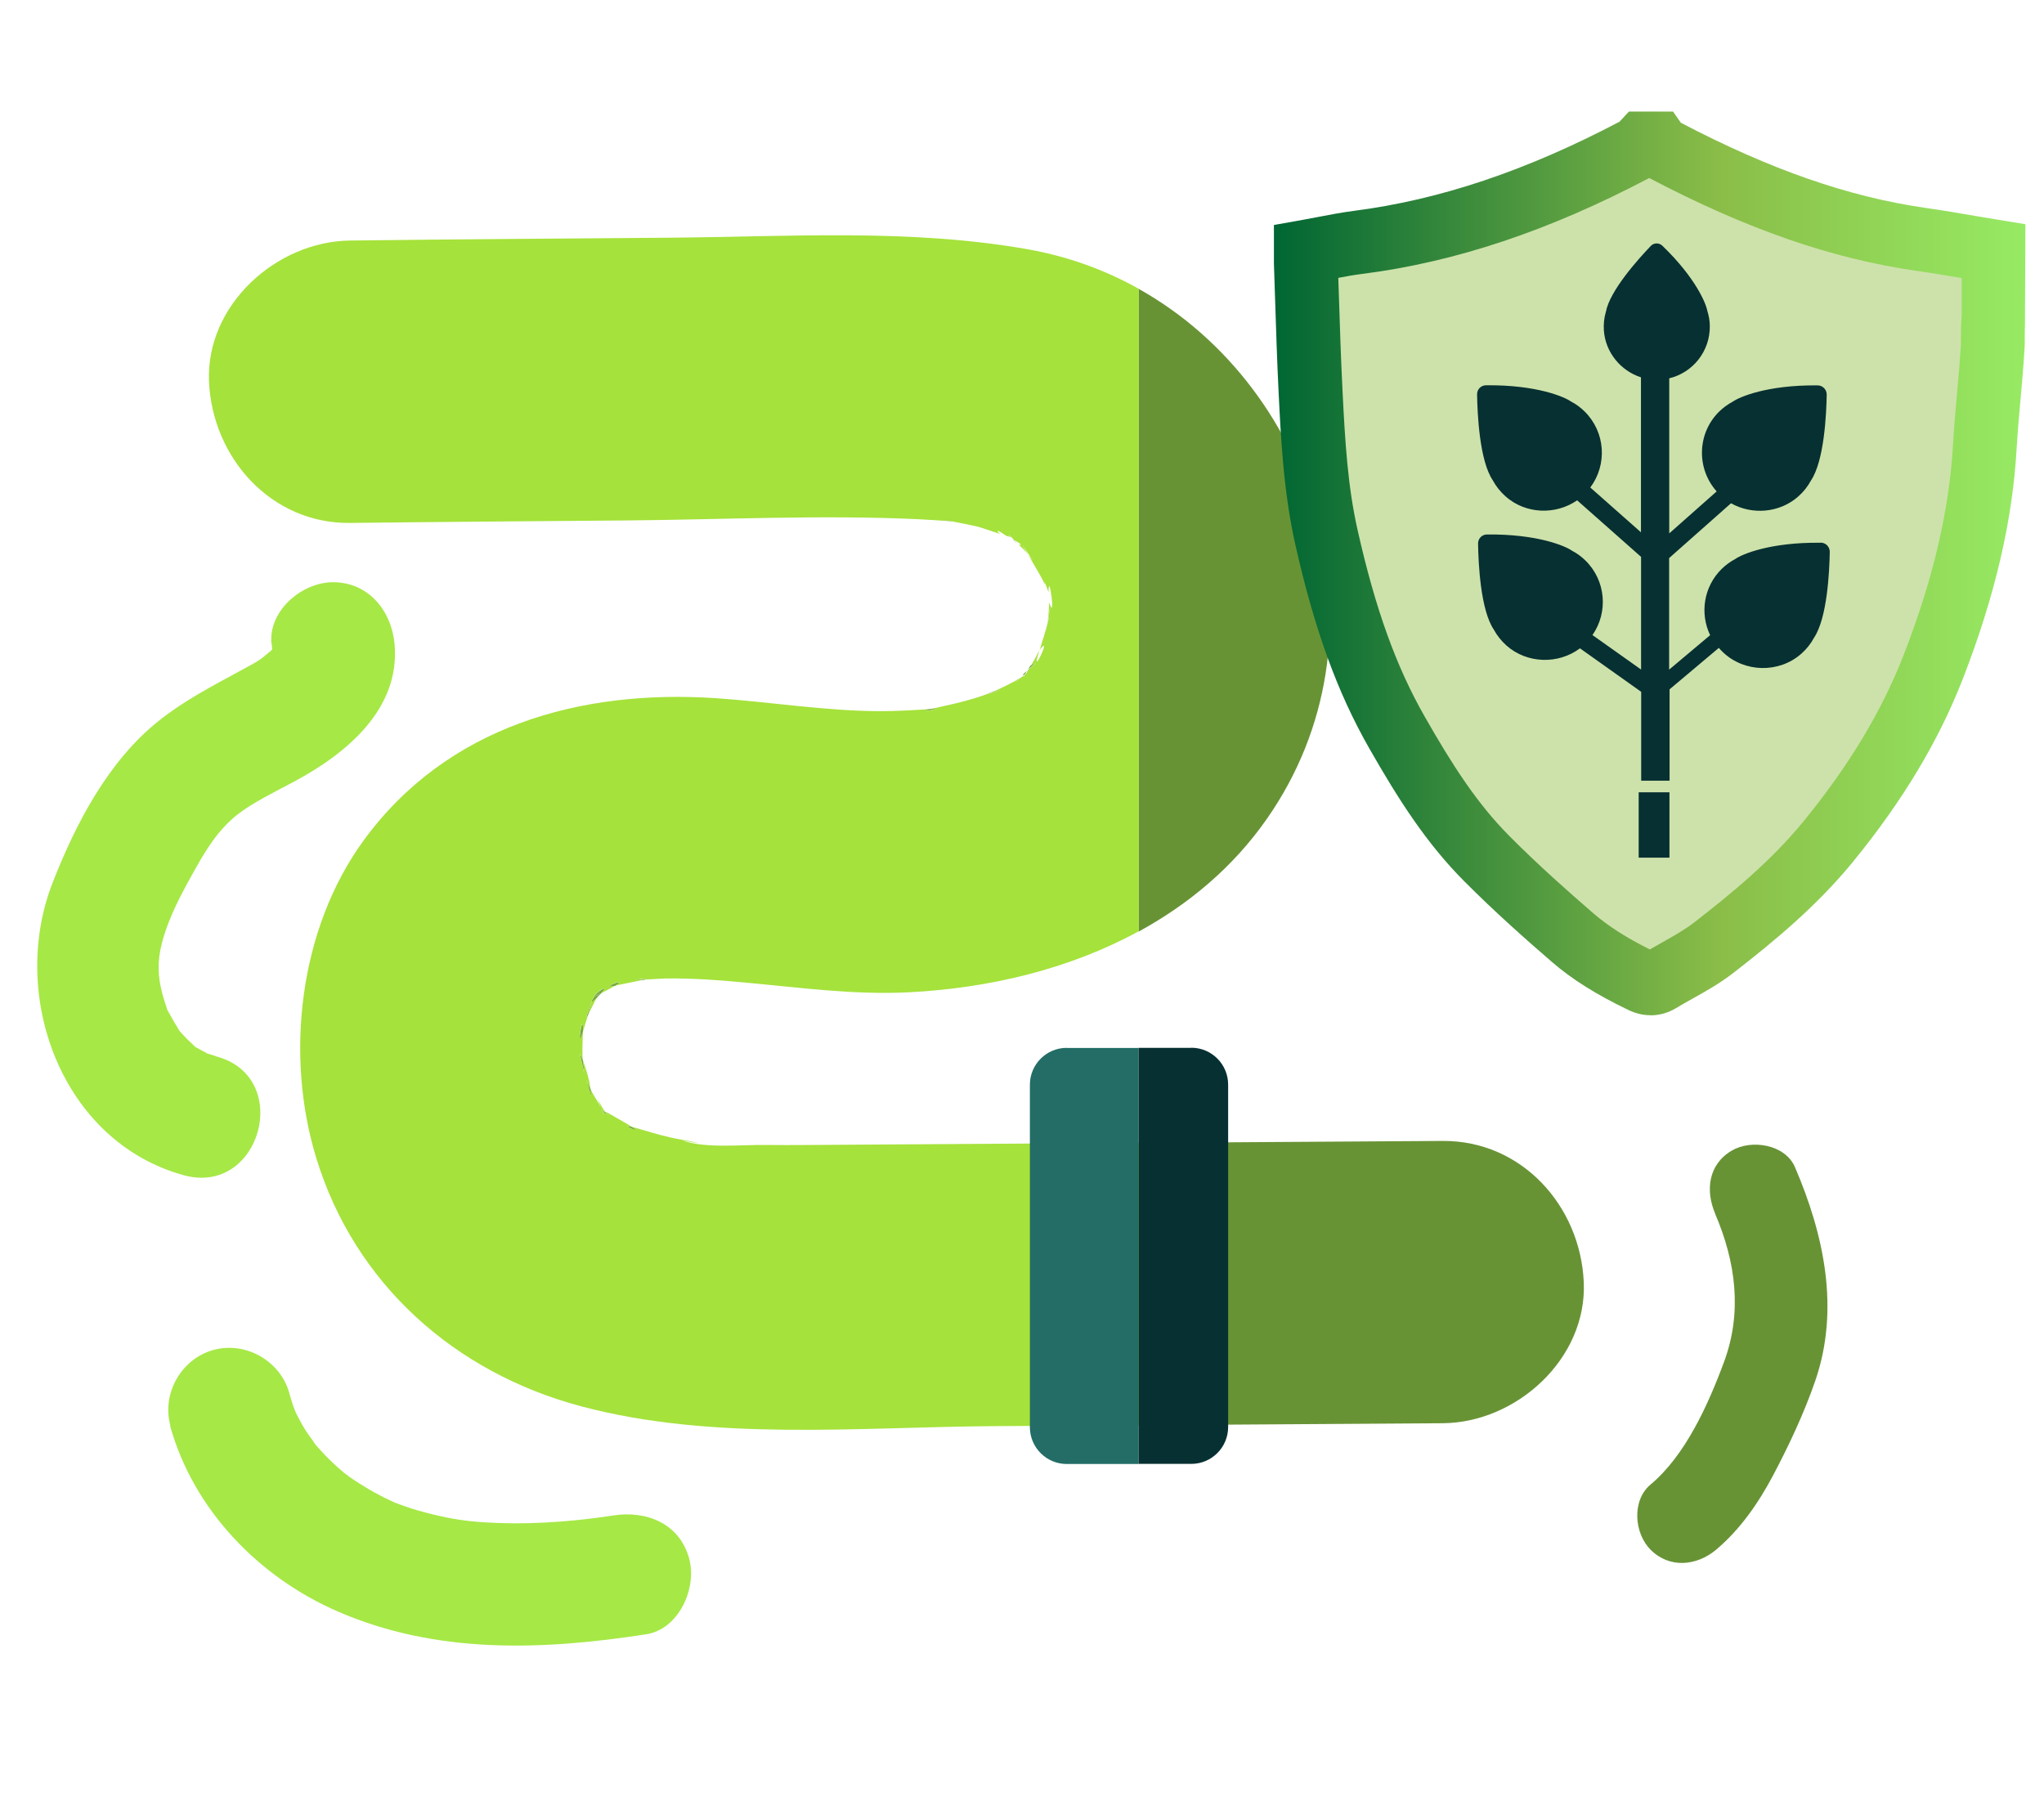 <?xml version="1.0" encoding="UTF-8"?><svg id="Capa_1" xmlns="http://www.w3.org/2000/svg" xmlns:xlink="http://www.w3.org/1999/xlink" viewBox="0 0 187.95 167.25"><defs><style>.cls-1{fill:#75a841;}.cls-1,.cls-2,.cls-3,.cls-4,.cls-5,.cls-6,.cls-7,.cls-8{stroke-width:0px;}.cls-2{fill:#a5e23b;}.cls-3{fill:url(#Degradado_sin_nombre_84);}.cls-4{fill:#a6e846;}.cls-5{fill:#cde2aa;}.cls-6{fill:#236d66;}.cls-7{fill:#073032;}.cls-8{fill:#689335;}</style><linearGradient id="Degradado_sin_nombre_84" x1="117.14" y1="51.82" x2="186.24" y2="51.82" gradientUnits="userSpaceOnUse"><stop offset="0" stop-color="#063"/><stop offset=".59" stop-color="#8abd48"/><stop offset="1" stop-color="#97ea63"/></linearGradient></defs><path class="cls-1" d="M54.97,91.25s.09-.07.14-.11c-.03,0-.07.03-.14.11Z"/><path class="cls-1" d="M58.93,90.06c-.92.1-.48.1.25.06.39-.1.45-.14-.25-.06Z"/><path class="cls-1" d="M54.99,91.5c.12-.24.16-.36.12-.36-.05.03-.09.07-.14.11-.08.09-.18.21-.28.34.04,0,.14-.03.3-.1Z"/><path class="cls-1" d="M54.69,91.6c.1-.14.19-.25.28-.34-.23.18-.37.33-.28.34Z"/><path class="cls-1" d="M56.56,90.66s.1-.05.14-.08c1.14-.74-1.81.41-.14.08Z"/><path class="cls-1" d="M54.99,91.5c.08-.03.15-.07.26-.12.61-.67.25-.52-.14-.23.03,0,0,.11-.12.36Z"/><path class="cls-1" d="M56.09,102.66c.11.06.22.1.28.09-.1,0-.19-.04-.28-.09Z"/><path class="cls-8" d="M116.5,75.29c11.65-16.68,4.71-39.49-11.8-48.73v59.11c4.57-2.5,8.65-5.87,11.8-10.38Z"/><path class="cls-1" d="M58.11,103.63c-1.42-.37,1.3.79,0,0h0Z"/><path class="cls-1" d="M54.14,92.85c-.3.87-.25.85-.08.53.28-.95.54-1.86.08-.53Z"/><path class="cls-1" d="M53.61,94.89v-.15c.02-2.05-.67,2.35,0,.15Z"/><path class="cls-1" d="M56.01,102.62c-.14-.1-.26-.23-.39-.39-.49-.22-.03.17.39.39Z"/><path class="cls-1" d="M53.68,98.74c.07-.13-.01-.75-.07-1.2-.03-.09-.07-.19-.1-.27-.48-1.17.27,1.27.17,1.47Z"/><path class="cls-1" d="M54.34,100.37c0-.06-.02-.14-.03-.2-.14-.3-.31-.68-.43-.89.25.54.56,2.14.46,1.09Z"/><path class="cls-1" d="M55.23,101.82c.47,1.36.28.62,0,0h0Z"/><path class="cls-1" d="M55.26,91.37c-.11.06-.19.09-.26.12-.03.06-.03.08-.08.16-.02.03-.05.1-.08.14.08-.08.12-.1.21-.21.1-.1.12-.14.19-.22h0Z"/><path class="cls-1" d="M54.99,91.5c-.16.07-.26.1-.3.1-.32.44-.54.87.16.2.03-.05.06-.11.08-.14.04-.08.04-.1.08-.16h0Z"/><path class="cls-1" d="M93.68,62.39s-.06.03-.1.06c-.46.5-.25.28.1-.06Z"/><path class="cls-1" d="M94.8,61.18s-.06.06-.08.07c-.06.1-.12.21-.19.32.49-.42,1.07-.83.28-.39h0Z"/><path class="cls-8" d="M132.65,104.92c-9.31.06-18.64.12-27.95.18v25.96c9.31-.06,18.64-.12,27.95-.18,6.79-.04,13.3-5.94,12.98-12.98-.31-7-5.7-13.03-12.98-12.98Z"/><path class="cls-2" d="M96.32,105.15c-6.17.04-12.35.08-18.52.12-2.47.01-4.94.05-7.41.02-2.22-.03-5.53.34-7.63-.41.05.01,2.46.44.95.12-.65-.14-1.32-.23-1.97-.38-1.14-.25-2.23-.59-3.35-.92-.14-.04-.19-.05-.29-.08,1.3.79-1.42-.37,0,0-.08-.05-.12-.08-.23-.14-.56-.32-1.14-.67-1.71-.99-.26-.14-.42-.23-.54-.28.12.16.25.3.39.39.03.01.06.03.09.04.1.05.19.1.28.09-.07,0-.17-.04-.28-.09-.03-.01-.06-.02-.09-.04-.42-.22-.87-.61-.39-.39-.56-.74-.88-1.84-.4-.43v.02c.28.62.47,1.36,0,0-.05-.1-.1-.21-.14-.29-.2-.34-.42-.67-.61-1.01-.03-.06-.1-.2-.17-.36,0,.06.03.14.03.2.1,1.05-.21-.56-.46-1.09-.04-.08-.09-.15-.12-.17.03.01.08.08.12.17.12.21.29.59.43.89-.1-.8-.4-1.85-.7-2.62.06.45.14,1.07.07,1.2.1-.19-.65-2.64-.17-1.47.03.08.06.18.1.27-.02-.17-.03-.32-.04-.41-.03-.75.03-1.5.04-2.25-.67,2.2.02-2.2,0-.15v.15c.02-.08.05-.14.08-.24.05-.17.21-.72.38-1.27-.18.32-.23.34.08-.53.47-1.33.21-.42-.08.53.21-.39.59-1.19.79-1.58-.7.68-.48.24-.16-.2-.09-.01.06-.17.28-.34.07-.08.11-.11.14-.11.4-.29.75-.43.14.23.05-.03.06-.03.12-.06.39-.2.81-.42,1.19-.65-1.67.34,1.28-.82.14-.08-.04.03-.09.05-.14.08.08-.02.12-.02.24-.05.33-.08,1.77-.35,2.39-.5-.73.03-1.17.05-.25-.06.71-.08.64-.03.25.06.75-.04,1.81-.11,2.03-.11,2.42-.03,4.84.14,7.24.37,5.04.46,10.06,1.16,15.13.9,7.41-.38,14.76-2.14,21.12-5.61V26.56c-3.06-1.72-6.46-2.96-10.11-3.62-10.89-1.94-22.08-1.17-33.08-1.08-9.78.08-19.55.14-29.33.26-6.77.08-13.28,5.92-12.97,12.99.31,6.97,5.7,13.07,12.98,12.98,8.49-.1,16.97-.16,25.46-.23,8.86-.08,17.8-.52,26.66-.12.57.03,1.15.06,1.72.1.19.01.85.06,1.3.09-.54-.07-1.33-.15-.17-.04.87.08.64.08.17.04.17.02.32.04.38.05.75.15,1.5.29,2.25.47.18.04,1.17.39,1.98.65-.32-.27-.39-.5.43.08.03.01.12.07.21.12.14.04.25.06.33.08-.23-.25-.29-.36.05,0,.03,0,.07,0,.08,0-.01.01-.03.01-.05.02.07.08.12.12.23.24,0,0,.01,0,.01.01.33.19.63.37.61.43-.02.08-.12.03-.25-.07.18.18.36.36.54.53.1.1.25.27.39.45h0c-.17-.3-1.03-1.64-.01-.12.75,1.12.4.61.01.12.52.92,1.09,1.81,1.56,2.75.11.22-.11-.43,0-.17l.32.89c.02-2.19.72,3,.06.93,0,.7-.07.76-.06,1.45.01-.1.03-.19.04-.3.03-.32.07-.59.15-.62-.05.02-.1.32-.15.62-.02.27-.03.56-.03.81,0,.58,0,.41,0,0,0-.12,0-.25,0-.45v-.05c-.02.15-.04.28-.05.32-.23.9-.52,1.78-.79,2.66.03-.05.06-.11.09-.16,1.02-1.28-.7,2.36-.28.76.06-.2.12-.41.18-.61-.19.3-.34.67-.52.96-.03.06-.16.26-.29.48.03-.02.06-.06.08-.07.79-.44.21-.03-.28.39-.04.06-.07.11-.11.17,0,0,.01-.01.01,0,0,.08-.08.17-.19.27-.08.12-.14.19-.15.19-.02,0,0-.03-.01-.06-.11.08-.24.17-.39.26-.34.34-.56.56-.1.06-.79.46-1.93.97-2.49,1.24.13-.04.25-.09.39-.13,1.4-.44-.55.2-.69.28.05-.03.17-.09.3-.16-.53.18-1.06.38-1.6.54-1.18.36-2.37.61-3.58.88-.15.03-.28.06-.39.09,1.63-.08-1.5.37,0,0-.1,0-.21,0-.35.02-1.41.09-2.82.17-4.24.17-5.05-.01-10.06-.84-15.09-1.19-12.55-.85-24.81,2.6-32.46,13.1-5.9,8.11-7.25,19.71-4.33,29.21,3.54,11.55,12.73,19.71,24.33,22.8,12.1,3.23,25.46,1.92,37.84,1.83,4.49-.03,8.98-.06,13.47-.08v-25.96c-2.8.02-5.59.03-8.38.06h-.01Z"/><path class="cls-1" d="M85.53,65.19c-1.5.37,1.63-.08,0,0h0Z"/><path class="cls-1" d="M91.48,63.55c-.13.04-.25.09-.39.13-.14.07-.25.12-.3.16.14-.09,2.09-.73.69-.28h0Z"/><path class="cls-1" d="M94.07,62.13c.06-.04.12-.09.17-.13.05-.07.11-.17.17-.26-.02-.01-.12.07-.25.19-.08.09-.1.16-.09.21Z"/><path class="cls-1" d="M92.97,49.39s-.01-.02-.03-.03h-.05s.02.03.03.04c.01,0,.02,0,.03-.01h0Z"/><path class="cls-1" d="M87.14,47.88c-1.16-.11-.38-.03.17.04.48.03.71.04-.17-.04Z"/><path class="cls-1" d="M93.11,49.58c.16.17.32.31.45.41-.12-.12-.25-.23-.36-.35-.03-.02-.06-.03-.1-.06h0Z"/><path class="cls-1" d="M96.38,57.33c0-.23.01-.54.03-.81-.01.1-.03.21-.04.3v.05c0,.21,0,.33,0,.45Z"/><path class="cls-6" d="M98.09,96.36c-1.87,0-3.39,1.52-3.39,3.39v31.49c0,1.87,1.52,3.39,3.39,3.39h6.61v-38.26h-6.61Z"/><path class="cls-7" d="M109.54,96.36h-4.84v38.26h4.84c1.87,0,3.39-1.52,3.39-3.39v-31.49c0-1.87-1.52-3.39-3.39-3.39Z"/><path class="cls-4" d="M15.64,131.12c2.15,7.72,8.17,13.94,15.46,17.09,9.06,3.92,18.74,3.56,28.31,2.08,3.03-.47,4.7-4.26,3.96-6.97-.89-3.23-3.93-4.43-6.97-3.96-1.57.24-3.07.43-4.97.57s-3.65.19-5.48.13-3.38-.2-4.92-.52c-.89-.18-1.77-.4-2.64-.65-.39-.11-.78-.24-1.16-.37-.12-.04-1.42-.53-.83-.29.5.2-.46-.21-.55-.26-.32-.15-.65-.31-.96-.48-.64-.33-1.26-.7-1.86-1.08-.3-.19-.6-.39-.9-.6-.08-.06-.91-.69-.5-.36.48.39-.57-.51-.66-.59-.26-.24-.52-.48-.77-.73-.5-.5-.98-1.03-1.43-1.57.58.69-.48-.71-.65-.99-.23-.37-.45-.75-.65-1.14-.05-.09-.52-1.03-.28-.51s-.17-.45-.2-.55c-.15-.42-.27-.84-.39-1.27-.82-2.95-4.01-4.77-6.97-3.96s-4.78,4.01-3.96,6.97h0Z"/><path class="cls-4" d="M24.98,59.19c.1,1.05.05.59.2.17-.21.58-.29.46-.74.87-.61.56-1.41.94-2.43,1.5-2.57,1.4-5.09,2.71-7.39,4.54-4.65,3.69-7.65,9.45-9.78,14.9-4.05,10.34.78,23.82,12.08,26.91,7.04,1.92,10.05-9,3.01-10.92,0,0-1.37-.47-.9-.26.54.24-.69-.42-.81-.48-1.36-.77.22.27-.43-.31-.36-.32-.7-.66-1.02-1.02-1.05-1.18.31.64-.53-.73-.21-.34-.41-.68-.6-1.04-.77-1.42.14.68-.39-.87-.13-.39-.25-.78-.35-1.17-.39-1.51-.44-2.89-.02-4.52.61-2.38,1.79-4.55,2.98-6.68,1.08-1.94,2.19-3.75,3.93-5.14,1.41-1.12,3.55-2.15,5.3-3.09,4.74-2.54,9.75-6.65,9.19-12.65-.29-3.05-2.4-5.66-5.66-5.66-2.84,0-5.95,2.6-5.66,5.66h0Z"/><path class="cls-5" d="M152.31,13.2c-.41,0-.83,0-1.24,0-.12.12-.21.29-.35.37-8.13,4.33-16.64,7.56-25.85,8.74-1.6.21-3.19.56-4.79.85,0,.4,0,.7,0,.99.14,3.92.24,7.85.43,11.76.22,4.56.47,9.11,1.49,13.59,1.4,6.22,3.28,12.27,6.45,17.84,2.37,4.16,4.89,8.22,8.27,11.63,2.52,2.54,5.19,4.92,7.89,7.26,1.91,1.65,4.11,2.91,6.39,4,.59.28,1.1.24,1.62-.07,1.67-1,3.45-1.86,4.98-3.04,3.79-2.94,7.48-6.03,10.52-9.77,3.98-4.87,7.34-10.15,9.63-16.04,2.55-6.55,4.35-13.28,4.75-20.33.18-3.3.52-5.76.72-9.06.02-.36,0-2.25.08-2.61,0-2.3,0-3.91,0-6.2-2.22-.36-4.42-.77-6.65-1.09-8.59-1.23-16.48-4.43-24.08-8.46-.12-.06-.18-.25-.27-.37Z"/><path class="cls-3" d="M151.77,93.36c-.68,0-1.37-.16-2.03-.48-2.94-1.41-5.18-2.81-7.05-4.43-2.28-1.97-5.25-4.59-8.06-7.42-3.44-3.46-5.98-7.4-8.74-12.24-2.93-5.14-5.02-10.9-6.77-18.65-1.11-4.91-1.35-10-1.55-14.1-.14-2.82-.23-5.65-.32-8.47l-.11-3.33c0-.23,0-.47,0-.75v-2.8s2.42-.43,2.42-.43c.5-.09,1-.19,1.49-.28,1.15-.22,2.29-.44,3.44-.59,7.88-1.01,15.87-3.69,24.43-8.2l.86-.93h4.06l.72,1.03c8.26,4.32,15.42,6.81,22.51,7.83,1.54.22,3.08.48,4.63.75l4.54.75-.04,9.24c-.02.34-.02.92-.02,1.38,0,.39,0,.72-.02.86-.1,1.65-.23,3.1-.36,4.54-.13,1.44-.26,2.87-.36,4.51-.37,6.69-1.99,13.64-4.94,21.24-2.23,5.74-5.53,11.24-10.09,16.83-3.32,4.07-7.25,7.32-11,10.23-1.25.97-2.56,1.71-3.84,2.42-.48.27-.97.54-1.44.83-.75.45-1.55.67-2.36.67ZM151.12,87.65h0s0,0,0,0ZM123.06,25.58l.06,1.81c.09,2.79.18,5.59.32,8.38.24,4.92.49,9.01,1.42,13.09,1.62,7.16,3.51,12.42,6.14,17.03,2.53,4.44,4.82,8.01,7.81,11.01,2.66,2.68,5.53,5.21,7.73,7.11,1.35,1.16,3,2.22,5.17,3.3.33-.19.67-.38,1-.57,1.14-.64,2.21-1.24,3.11-1.94,3.48-2.7,7.1-5.69,10.05-9.31,4.16-5.1,7.16-10.09,9.17-15.25,2.73-7.01,4.21-13.37,4.55-19.43.1-1.72.23-3.22.37-4.73.13-1.38.25-2.76.35-4.34,0-.09,0-.31,0-.56,0-1.07.02-1.67.07-2.1v-3.51c-1.38-.23-2.76-.47-4.13-.66-7.82-1.12-15.65-3.84-24.6-8.54-9.18,4.84-17.82,7.73-26.4,8.82-.73.09-1.46.22-2.18.36ZM154.94,11.89h0s0,0,0,0ZM149.33,10.98h-.02s.01,0,.02,0Z"/><path class="cls-7" d="M167.38,49.91c-4.68-.05-7.23,1.08-7.81,1.49-.45.24-.87.54-1.25.91-1.67,1.64-2.03,4.1-1.07,6.1l-3.77,3.17v-10.26l5.69-5.04c1.93,1.09,4.46.9,6.18-.62.49-.43.88-.93,1.17-1.47,1.22-1.81,1.42-6.1,1.45-7.91,0-.46-.37-.83-.82-.84-4.68-.05-7.23,1.08-7.81,1.49-.45.24-.87.54-1.25.91-2.04,2-2.12,5.24-.24,7.35l-4.36,3.86v-14.26c2.17-.52,3.76-2.49,3.73-4.81,0-.49-.09-.95-.23-1.4-.11-.64-1.05-3.01-4.13-5.98-.3-.29-.78-.29-1.07.02-1.14,1.19-3.77,4.11-4.13,6.07-.16.54-.22,1.11-.18,1.7.14,2.02,1.55,3.71,3.41,4.31v14.25l-4.66-4.12c1.58-2.11,1.4-5.1-.53-7-.38-.37-.8-.68-1.25-.91-.57-.41-3.13-1.54-7.81-1.49-.46,0-.83.38-.82.84.03,1.8.22,6.1,1.45,7.91.29.54.68,1.03,1.17,1.47,1.84,1.63,4.6,1.73,6.58.36l5.88,5.2v10.36l-4.47-3.17c1.46-2.1,1.24-5-.64-6.85-.38-.37-.8-.68-1.25-.91-.57-.41-3.13-1.54-7.81-1.49-.46,0-.83.38-.82.84.03,1.8.22,6.1,1.45,7.91.29.54.68,1.03,1.17,1.47,1.89,1.67,4.76,1.74,6.75.25l5.63,4v8.17h2.61v-8.4l4.53-3.81c.12.14.25.28.39.41,1.98,1.87,5.15,1.93,7.19.13.49-.43.88-.93,1.17-1.47,1.22-1.81,1.42-6.1,1.45-7.91,0-.46-.37-.83-.82-.84Z"/><path class="cls-8" d="M157.71,111.62c1.91,4.45,2.5,9.06.83,13.59-1.48,4.01-3.59,8.65-6.76,11.3-1.76,1.47-1.52,4.49,0,6.01,1.74,1.74,4.24,1.48,6.01,0,2.23-1.87,3.93-4.34,5.28-6.9,1.46-2.77,2.83-5.69,3.85-8.65,2.27-6.59.8-13.43-1.87-19.64-.91-2.11-4.01-2.58-5.81-1.52-2.18,1.28-2.43,3.7-1.52,5.81h0Z"/><rect class="cls-7" x="150.68" y="72.86" width="2.83" height="6.01"/></svg>